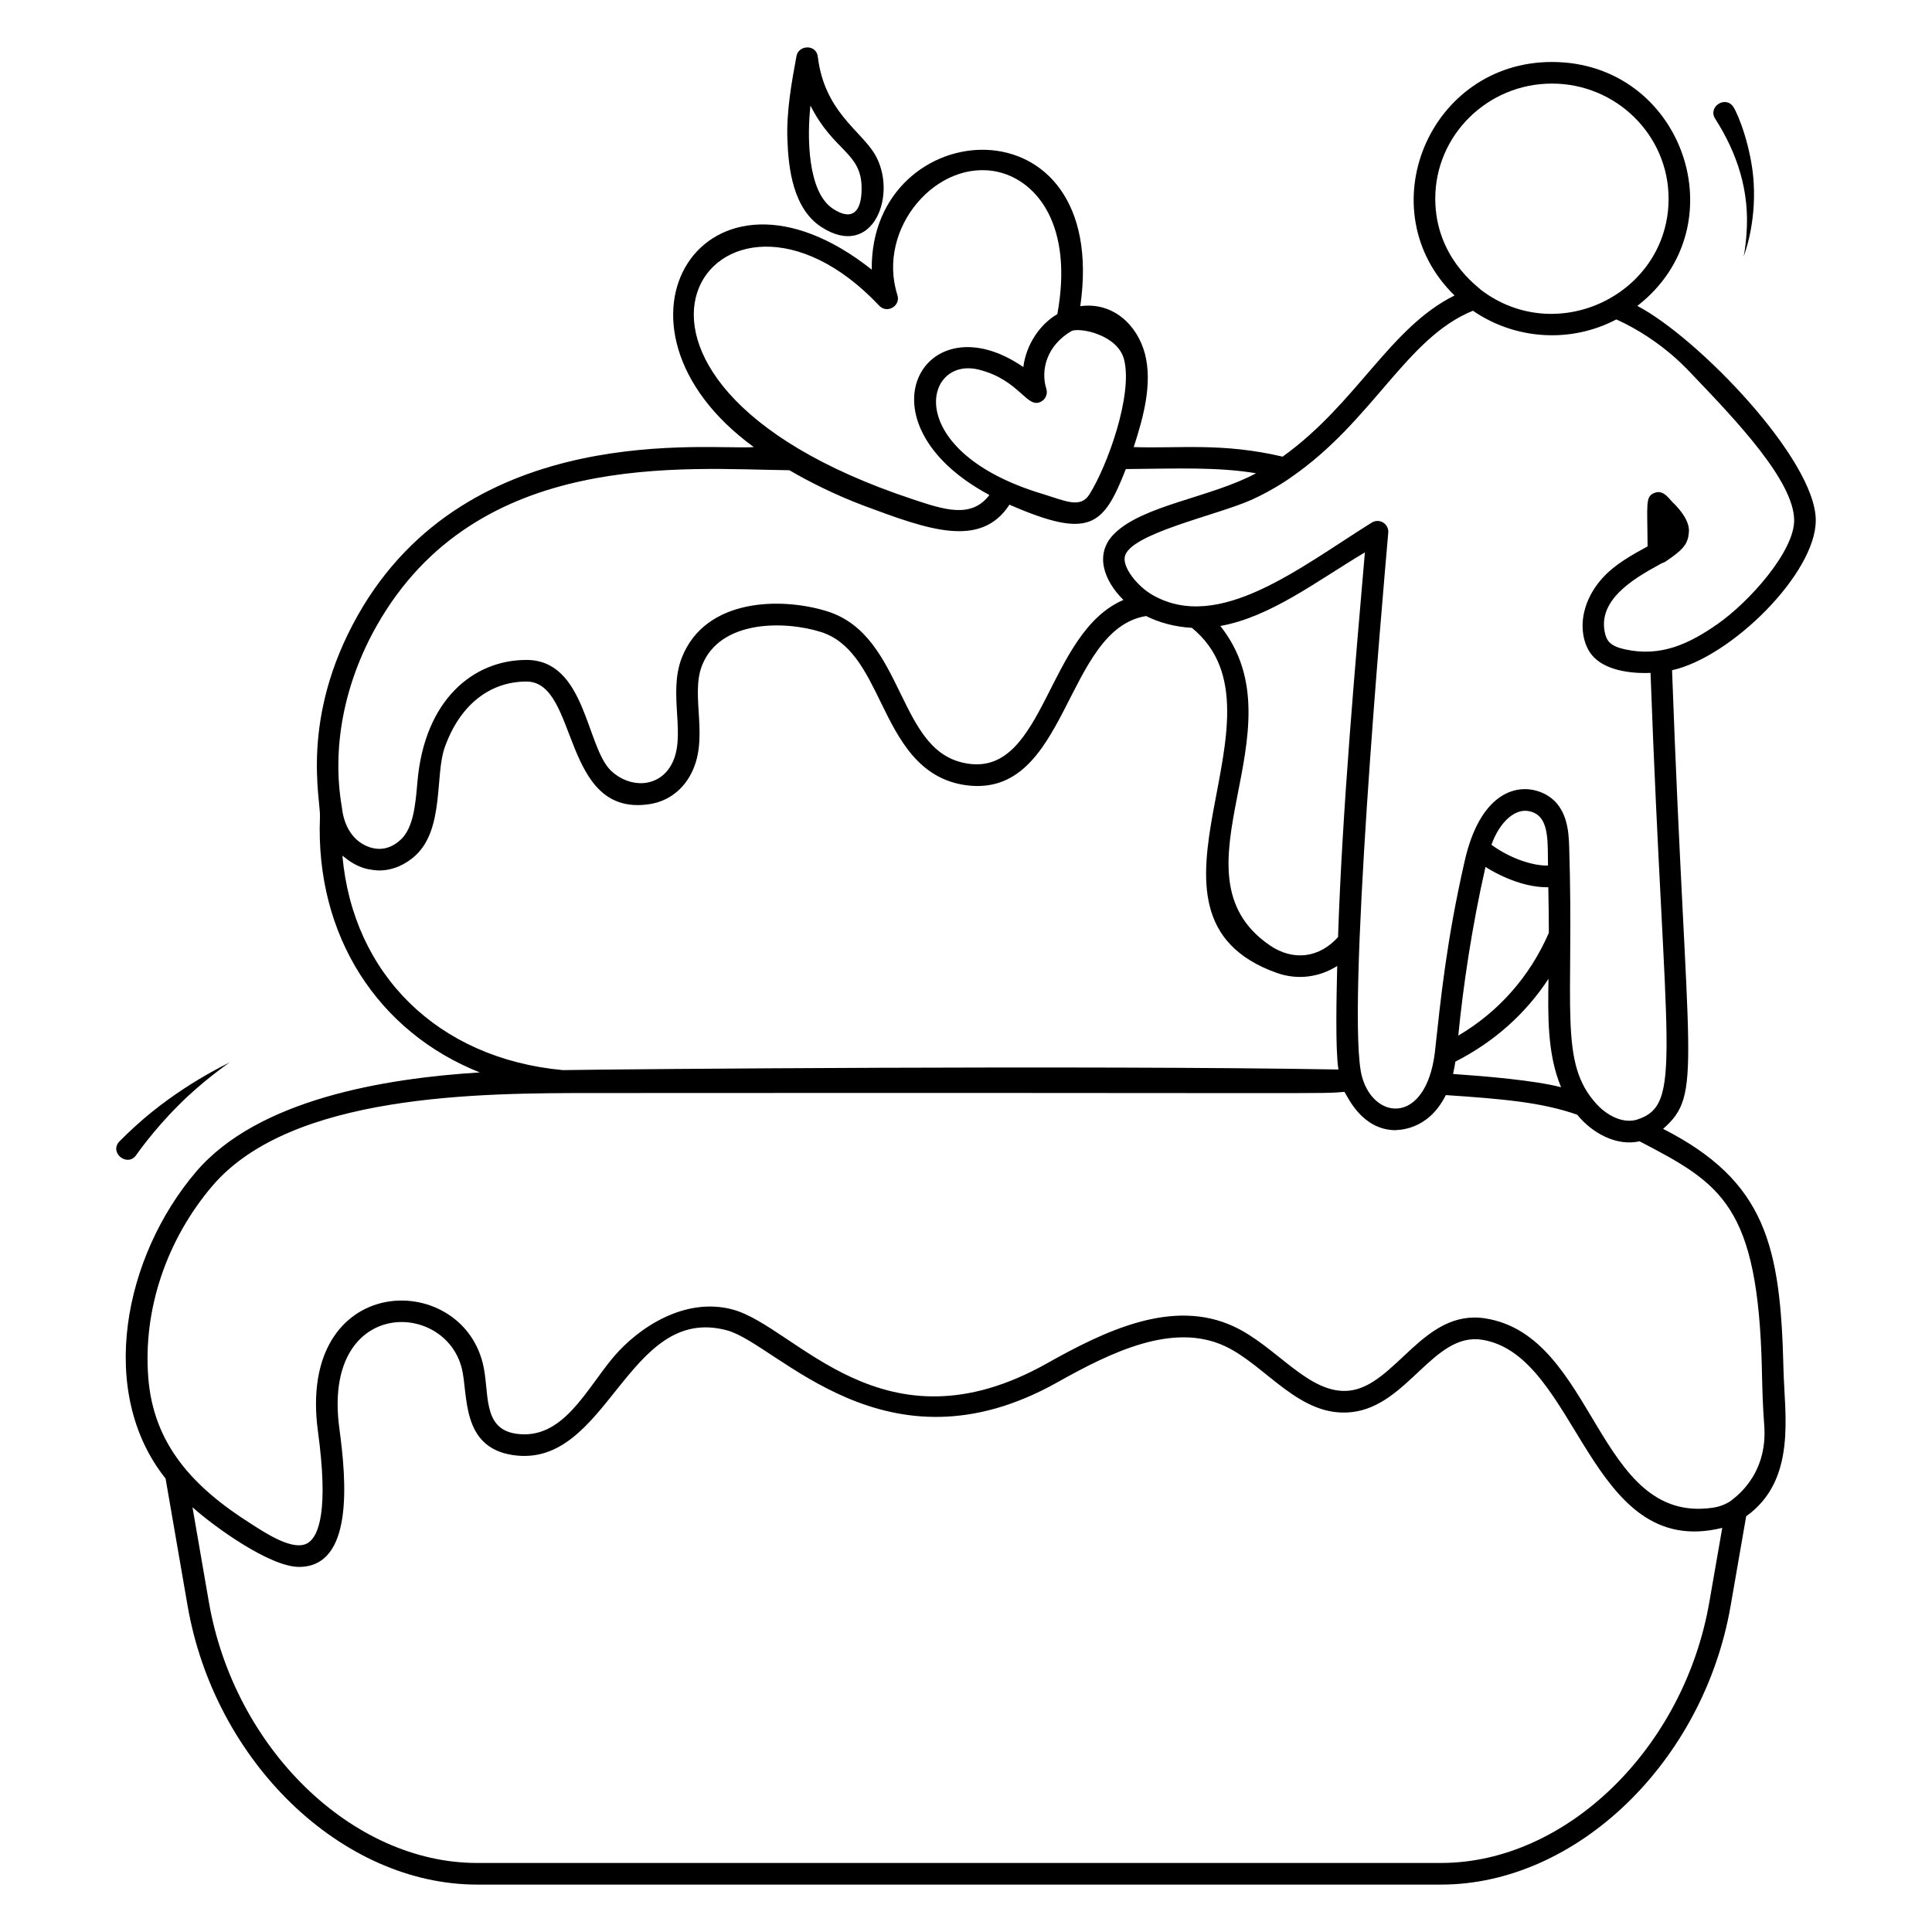<?xml version="1.0" encoding="UTF-8"?>
<!-- Uploaded to: ICON Repo, www.svgrepo.com, Generator: ICON Repo Mixer Tools -->
<svg fill="#000000" width="800px" height="800px" version="1.1" viewBox="144 144 512 512" xmlns="http://www.w3.org/2000/svg">
 <g>
  <path d="m361.68 204.17c13.816 8.934 20.445-9.008 14.043-19.484-3.773-6.156-13.277-11.289-14.992-25.648-0.406-3.398-5.117-3.137-5.656-0.18-1.316 7.172-2.676 14.586-2.406 22.137 0.266 7.617 1.492 18.305 9.012 23.176zm-2.902-32.191c6.168 12.246 13.492 12.328 13.559 21.805 0.051 6.137-2.328 8.957-7.547 5.574-6.856-4.438-6.906-19.281-6.012-27.379z"/>
  <path d="m191.36 436.85c6.16-6.238 13.5-11.305 13.5-11.305-0.406 0.266-13.344 6.234-25.004 16.914-1.25 1.137-3.012 2.797-4.18 3.996-2.875 2.981 2.082 6.977 4.422 3.652 0 0 4.461-6.5 11.262-13.258z"/>
  <path d="m625.2 281.91c0-16.141-31.332-48.512-47.289-56.84 27.23-21.152 12.102-64.645-22.633-64.645-32.609 0-48.918 39.316-25.812 61.879-17.164 8.504-25.938 28.656-45.559 42.711-16.047-3.754-27.148-2.125-39.461-2.531 2.578-7.922 4.996-16.777 2.992-24.656-2.035-7.766-8.531-13.863-17.148-12.688 8.035-56.055-55.777-51.191-55.266-9.68-44.152-35.039-75.488 14.785-31.258 47.023-11.496 0.875-75.555-7.441-104.95 44.586-15.445 27.363-9.777 48.984-10.023 53.469-1.281 31.508 15.426 56.969 42.352 67.664-25.32 1.574-58.785 7.137-75.18 26.32-19.152 22.469-26.355 58.406-8.082 81.312l5.836 33.738c7.188 41.418 40.883 73.863 76.711 73.863h255.49c35.828 0 69.523-32.445 76.711-73.863l4.121-23.738c13.473-9.625 10.172-26.918 9.887-38.988-0.766-32.656-4.617-49.777-31.898-63.684 10.652-9.445 6.238-15.004 2.371-121.54 15.695-3.496 38.082-25.668 38.082-39.711zm-69.922-115.76c17.047 0 30.914 13.68 30.914 30.492 0 25.105-29.367 39.613-49.684 24.207-0.609-0.734-12.148-8.52-12.148-24.207 0-16.812 13.871-30.492 30.918-30.492zm-113.39 73.105c2.391 9.391-4.434 28.211-9.184 35.777-2.406 3.758-6.316 1.738-12.188-0.066-37.633-11.203-31.891-36.59-17.191-33.027 11.059 2.746 12.805 10.699 16.676 8.434 1.156-0.672 1.691-2.059 1.289-3.332-1.582-5.019 0.145-11.52 6.68-15.32 2.125-0.988 12.184 0.906 13.918 7.535zm-64.879-14.238c2.086 2.207 5.731 0.055 4.812-2.832-5.633-17.68 10.562-36.359 26.766-32.605 10.289 2.434 19.891 14.254 15.621 37.66-4.602 2.68-8.258 8.023-9.016 14.039-26.234-18.129-45.004 14.578-8.996 33.898-4.801 6.418-12.297 3.793-20.383 1.109-97.758-32.398-51.449-96.547-8.805-51.27zm-133.21 84.867c26.516-46.945 81.383-41.598 109.41-41.266 4.789 2.836 12.273 6.625 19.887 9.457 16.746 6.231 30.793 11.414 38.418-0.328 21.453 9.352 24.945 5.566 30.848-9.441 13.762-0.133 24.242-0.582 34.516 1.113-12.07 6.473-30.012 8.43-37.633 16.074-5.281 5.305-2.719 12.379 2.473 17.496-20.191 8.637-20.789 46-40.816 43.438-9.762-1.262-13.742-9.398-18.344-18.824-4.402-9.012-8.957-18.336-19.34-21.602-12.047-3.762-32.254-3.598-38.52 12.266-3.828 9.836 1.461 21-2.871 28.551-3.402 5.961-10.906 6.09-15.828 1.504-6.719-6.281-6.676-29.434-22.488-29.434-14.031 0-27.02 10.523-28.891 32.344-0.508 5.953-1.039 12.109-4.398 15.258-3.062 2.871-6.086 2.719-8.09 2.086-4.621-1.453-7.023-5.801-7.519-10.566-2.738-15.691 0.52-32.781 9.184-48.125zm261.91-19.496c-2.426 28.324-6 67.98-7.113 101.94-4.84 5.426-11.77 6.539-18.141 2.16-27.762-19.125 9.062-56.789-13.059-84.598 13.281-2.383 25.371-11.781 38.312-19.5zm-270.97 80.371c1.527 1.215 3.191 2.504 5.691 3.289 1.484 0.469 3.398 0.633 4.066 0.633 3.641 0 7.098-1.613 9.652-4.004 7.606-7.121 5.102-21.191 7.688-28.543 3.91-11.129 11.816-17.516 21.688-17.516 13.914 0 9.148 36.051 32.594 32.492 4.547-0.691 8.344-3.332 10.691-7.441 5.488-9.582-0.008-20.988 3.231-29.305 4.793-12.137 21.855-11.898 31.477-8.895 8.027 2.527 11.855 10.363 15.906 18.656 4.656 9.527 9.93 20.324 22.754 21.988 26.949 3.441 25.844-41.316 47.547-44.859 3.324 1.684 7.625 2.898 12.125 3.125 28.219 22.945-20.555 76.062 22.461 91.434 5.691 2.039 11.449 1.09 16.066-1.812-0.184 7.965-0.52 22.012 0.32 27.43-66.297-1.168-189.43-0.109-205.53 0.16-33.164-3.062-55.637-25.422-58.426-56.832zm362.25 197.83c-6.727 38.758-37.945 69.113-71.07 69.113l-255.49 0.004c-33.125 0-64.344-30.359-71.07-69.113l-4.352-25.16c5.781 5.184 20.527 15.812 28.223 15.812 14.465 0 12.633-22.59 10.688-36.801-4.59-34.445 27.949-34.074 32.473-15.762 1.695 6.816-0.293 20.836 13.457 22.914 25.293 3.887 30.254-40.312 56.887-33.02 13.328 3.652 41.902 39.301 87.426 13.781 14.27-8.016 30.648-16.023 44.418-9.633 10.918 5.055 19.793 19.066 33.656 17.5 14.832-1.652 21.664-21.199 34.535-19.18 25.641 4.094 28.043 58.645 63.645 49.855zm13.926-61.617c0.113 4.797 0.23 9.758 0.621 14.66 1.09 13.957-8.703 19.816-8.977 20.203-1.391 0.906-2.988 1.492-4.75 1.738-30.766 4.375-30.836-45.5-60.141-50.18-16.469-2.629-23.77 17.766-36.074 19.145-10.703 1.152-19.301-11.773-30.617-17.004-16.219-7.547-34.125 1.121-49.625 9.828-43.453 24.359-66.309-9.703-83.113-14.309-12.57-3.422-24.902 4.617-31.633 12.547-7.238 8.5-13.449 22.227-25.906 20.34-9.098-1.383-6.879-11.082-8.754-18.633-6.176-24.988-49.289-24.031-43.707 17.902 2.894 21.145 0.215 27.781-2.543 29.625-3.812 2.535-11.395-2.617-15.301-5.094-15.105-9.582-25.797-20.93-27.113-38.836-1.367-17.898 4.844-36.367 17.031-50.668 20.871-24.426 70.848-24.57 100.88-24.57 202.01-0.125 191.93 0.281 199.1-0.309 0.848 1.215 4.531 10.012 13.434 10.156 0.383-0.145 8.586 0.434 13.426-9.305 15.402 1.039 25.43 1.922 34.812 5.195 3.969 4.867 10.375 8.422 16.535 7.055 21.648 11.266 31.398 16.914 32.422 60.512zm-73.246-133.23c4.75 3.008 11.102 5.512 16.648 5.379 0.082 4.023 0.141 8.051 0.145 12.09-5.051 11.594-13.285 20.918-24 27.238 1.312-13.336 3.629-28.957 7.207-44.707zm12.863-14.348c4.031 1.832 3.609 7.891 3.703 13.988-3.715 0.09-9.656-1.637-14.988-5.504 2.019-5.746 6.512-10.652 11.285-8.484zm3.836 44.004c-0.148 9.605-0.379 19.84 3.332 28.727-7.16-1.848-19.891-2.898-28.633-3.516 0.258-1.117 0.465-2.211 0.625-3.269 10.164-5.172 18.555-12.609 24.676-21.941zm23.262 37.375c-3.957 1.055-8.074-1.535-10.418-4.066-10.281-11.102-6.008-25.387-7.363-68.297-0.133-3.93-0.383-11.238-6.949-14.23-6.773-3.059-16.727-0.141-20.801 18.238-4.758 20.93-6.262 35.941-7.875 50.73-2.477 18.961-15.992 17.719-19.227 6.367-4.527-15.066 5.543-128.64 6.906-144.35 0.094-1.082-0.434-2.121-1.355-2.688-0.926-0.566-2.09-0.562-3.012 0.012-19.125 11.945-40.461 29.184-58.004 19.242-4.031-2.25-8.051-7.285-7.449-10.207 1.266-6.102 24.312-10.941 33.48-15.023 6.238-2.785 11.043-6.324 10.66-6.066 0.004 0 0.004-0.004 0.008-0.004l0.004-0.004c21.656-14.941 30.453-36.945 48.109-44.078 11.117 7.656 25.824 8.711 38.016 2.301 12.551 5.715 19.594 14.18 20.254 14.762 11.332 11.859 26.855 28.102 26.855 38.5 0 8.234-11.848 21.566-20.336 27.492-7.535 5.238-14.941 8.758-24.438 6.695-3.898-0.84-4.856-2.223-5.332-4.191-2.109-8.742 7.273-14.398 14.184-18.176l0.898-0.492c0.336-0.094 0.656-0.227 0.934-0.414 4.461-2.996 5.582-4.371 6.062-6.676-0.152-0.488 1.539-3.141-3.609-8.484-1.352-1.086-2.793-4.082-5.402-3.031-2.469 0.988-1.848 2.856-1.809 14.168-4.047 2.211-8.594 4.715-11.852 8.281-4.398 4.805-6.258 10.848-4.973 16.16 0.402 1.668 1.078 3.102 2.004 4.269 3.301 4.141 10.328 5.043 15.605 4.812 3.723 102.47 8.84 114.51-3.777 118.45z"/>
  <path d="m606.08 212.03c0.078-0.383 3.34-8.359 2.664-19.641-0.547-9.012-3.969-17.855-5.367-20.02-2.062-3.188-6.883-0.07-4.82 3.117 5.91 9.289 9.133 19.203 8.285 30.473-0.238 3.652-0.762 6.07-0.762 6.07z"/>
 </g>
</svg>